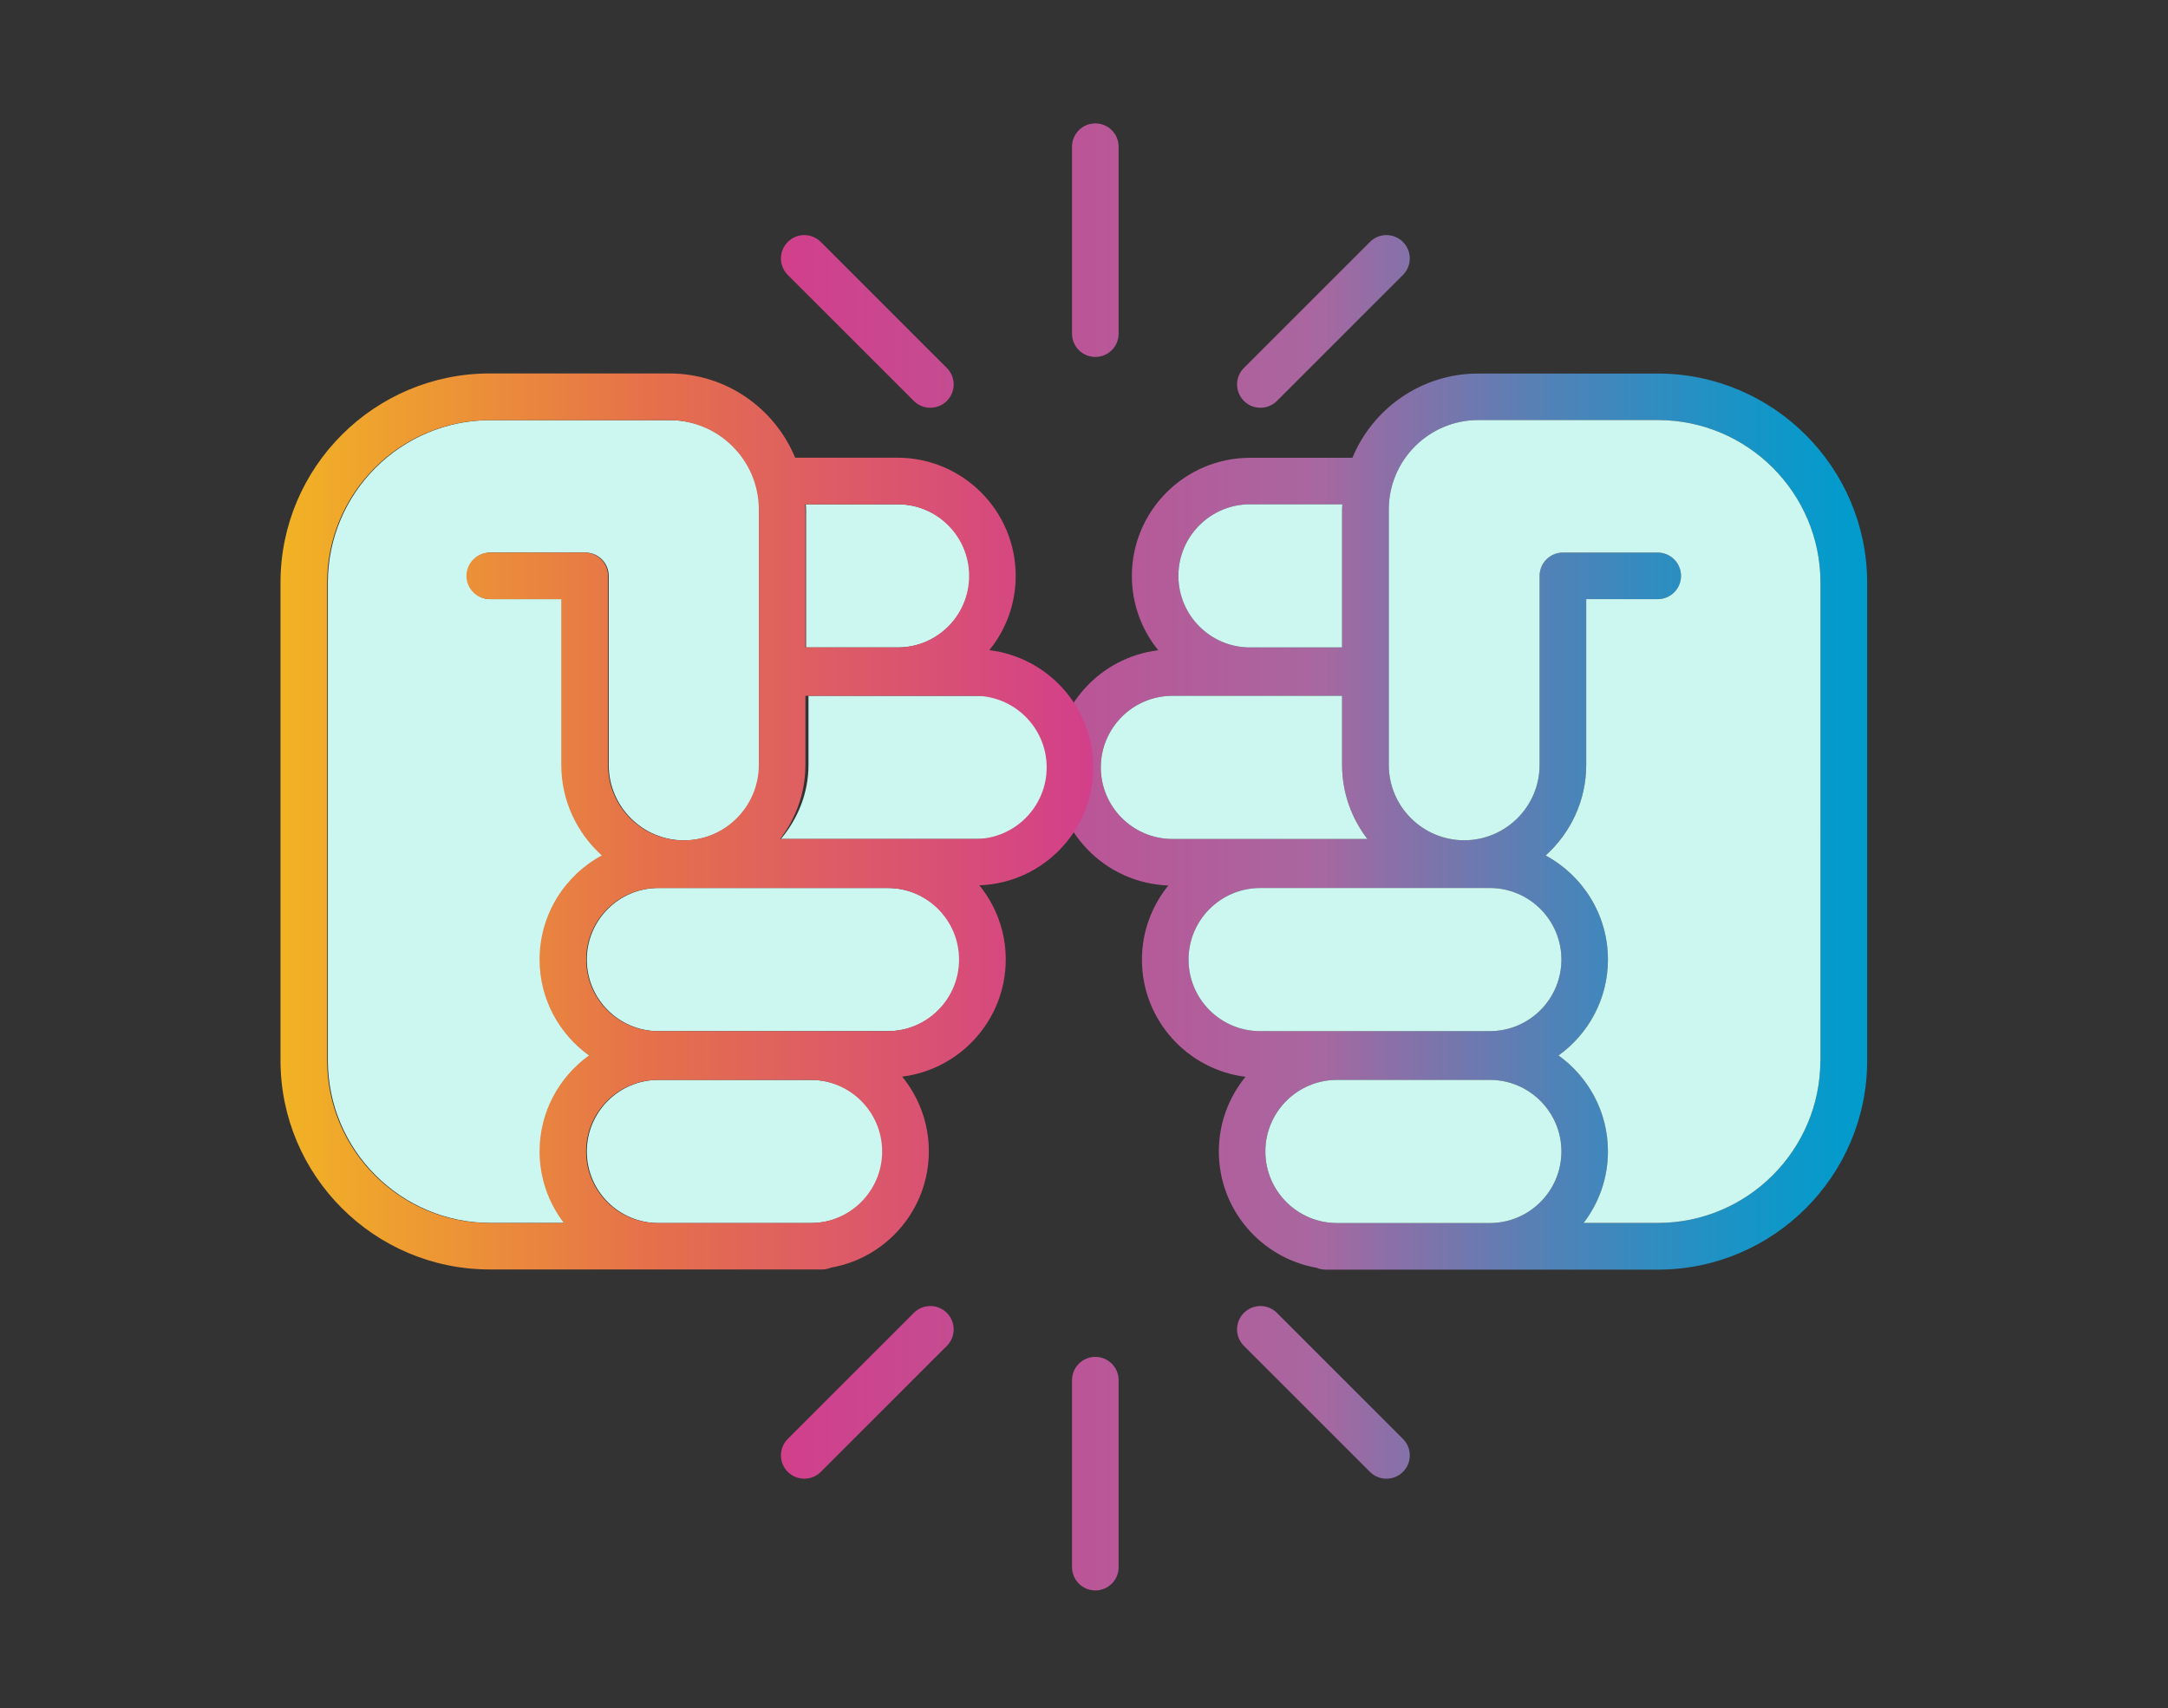 <?xml version="1.0" encoding="utf-8"?>
<!-- Generator: Adobe Illustrator 23.0.0, SVG Export Plug-In . SVG Version: 6.00 Build 0)  -->
<svg version="1.1" id="logo" xmlns="http://www.w3.org/2000/svg" xmlns:xlink="http://www.w3.org/1999/xlink" x="0px" y="0px"
	 viewBox="0 0 232.57 183.31" style="enable-background:new 0 0 232.57 183.31;" xml:space="preserve">
<rect x="0" y="0" width="232.57" height="183.31" fill="#333333" stroke="none"/>
<style type="text/css">
	.st0{fill:url(#SVGID_1_);}
	.st1{fill:#CCF7F0;}
	.st2{fill:url(#SVGID_2_);}
</style>
<linearGradient id="SVGID_1_" gradientUnits="userSpaceOnUse" x1="83.779" y1="91.945" x2="200.278" y2="91.945">
	<stop  offset="0" style="stop-color:#D23F8B"/>
	<stop  offset="0.495" style="stop-color:#A867A0"/>
	<stop  offset="0.557" style="stop-color:#8D6FA7"/>
	<stop  offset="0.71" style="stop-color:#5182B7"/>
	<stop  offset="0.84" style="stop-color:#2590C3"/>
	<stop  offset="0.941" style="stop-color:#0A99CA"/>
	<stop  offset="1" style="stop-color:#009CCD"/>
</linearGradient>
<path class="st0" d="M177.83,40.08h-19.26c-6.08,0-11.3,3.74-13.49,9.04h-10.98c-6.99,0-12.68,5.69-12.68,12.68
	c0,3.02,1.06,5.79,2.83,7.97c-6.27,0.76-11.15,6.1-11.15,12.58c0,6.84,5.45,12.42,12.23,12.66c-1.76,2.18-2.83,4.95-2.83,7.96
	c0,6.46,4.86,11.79,11.11,12.57c-1.79,2.19-2.86,4.98-2.86,8.01c0,6.24,4.54,11.43,10.48,12.48c0.3,0.13,0.64,0.2,0.99,0.2h1.21
	h16.4h18.02c12.38,0,22.45-10.07,22.45-22.44V62.52C200.28,50.15,190.21,40.08,177.83,40.08z M134.09,54.11H144
	c-0.01,0.19-0.03,0.37-0.03,0.56v14.8h-9.88c-4.23,0-7.68-3.44-7.68-7.68S129.86,54.11,134.09,54.11z M118.09,82.34
	c0-4.23,3.44-7.68,7.68-7.68h18.2v7.41c0,2.99,1.02,5.74,2.71,7.95h-20.91C121.54,90.02,118.09,86.58,118.09,82.34z M127.5,102.96
	c0-4.23,3.44-7.68,7.68-7.68h24.64c4.23,0,7.68,3.44,7.68,7.68c0,4.23-3.44,7.68-7.68,7.68h-24.64
	C130.94,110.64,127.5,107.2,127.5,102.96z M143.42,131.23c-4.23,0-7.68-3.44-7.68-7.68c0-4.23,3.44-7.68,7.68-7.68h16.4
	c4.23,0,7.68,3.44,7.68,7.68c0,4.23-3.44,7.68-7.68,7.68H143.42z M195.28,113.78c0,9.62-7.83,17.44-17.45,17.44h-7.95
	c1.63-2.13,2.61-4.79,2.61-7.68c0-4.24-2.1-7.99-5.3-10.29c3.2-2.3,5.3-6.05,5.3-10.29c0-4.82-2.71-9.02-6.68-11.17
	c2.66-2.4,4.35-5.86,4.35-9.72V64.29h7.67c1.38,0,2.5-1.12,2.5-2.5s-1.12-2.5-2.5-2.5h-10.17c-1.38,0-2.5,1.12-2.5,2.5v20.28
	c0,4.46-3.63,8.09-8.09,8.09c-4.46,0-8.09-3.63-8.09-8.09v-27.4c0-5.29,4.31-9.6,9.6-9.6h19.26c9.62,0,17.45,7.83,17.45,17.44
	V113.78z M117.5,38.3c-1.38,0-2.5-1.12-2.5-2.5V15.74c0-1.38,1.12-2.5,2.5-2.5s2.5,1.12,2.5,2.5V35.8
	C120,37.18,118.89,38.3,117.5,38.3z M135.21,43.75c-0.64,0-1.28-0.24-1.77-0.73c-0.98-0.98-0.98-2.56,0-3.54l13.52-13.52
	c0.98-0.98,2.56-0.98,3.54,0c0.98,0.98,0.98,2.56,0,3.54l-13.52,13.52C136.49,43.51,135.85,43.75,135.21,43.75z M99.8,43.75
	c-0.64,0-1.28-0.24-1.77-0.73L84.51,29.5c-0.98-0.98-0.98-2.56,0-3.54c0.98-0.98,2.56-0.98,3.54,0l13.52,13.52
	c0.98,0.98,0.98,2.56,0,3.54C101.08,43.51,100.44,43.75,99.8,43.75z M117.5,170.65c-1.38,0-2.5-1.12-2.5-2.5v-20.06
	c0-1.38,1.12-2.5,2.5-2.5s2.5,1.12,2.5,2.5v20.06C120,169.53,118.89,170.65,117.5,170.65z M148.73,158.66
	c-0.64,0-1.28-0.24-1.77-0.73l-13.52-13.52c-0.98-0.98-0.98-2.56,0-3.54c0.98-0.98,2.56-0.98,3.54,0l13.52,13.52
	c0.98,0.98,0.98,2.56,0,3.54C150.01,158.42,149.37,158.66,148.73,158.66z M86.28,158.66c-0.64,0-1.28-0.24-1.77-0.73
	c-0.98-0.98-0.98-2.56,0-3.54l13.52-13.52c0.98-0.98,2.56-0.98,3.54,0c0.98,0.98,0.98,2.56,0,3.54l-13.52,13.52
	C87.56,158.42,86.92,158.66,86.28,158.66z"/>
<path class="st1" d="M134.09,54.11H144c-0.01,0.19-0.03,0.37-0.03,0.56v14.8h-9.88c-4.23,0-7.68-3.44-7.68-7.68
	S129.86,54.11,134.09,54.11z"/>
<path class="st1" d="M118.09,82.34c0-4.23,3.44-7.68,7.68-7.68h18.2v7.41c0,2.99,1.02,5.74,2.71,7.95h-20.91
	C121.54,90.02,118.09,86.58,118.09,82.34z"/>
<path class="st1" d="M127.5,102.96c0-4.23,3.44-7.68,7.68-7.68h24.64c4.23,0,7.68,3.44,7.68,7.68c0,4.23-3.44,7.68-7.68,7.68h-24.64
	C130.94,110.64,127.5,107.2,127.5,102.96z"/>
<path class="st1" d="M143.42,131.23c-4.23,0-7.68-3.44-7.68-7.68c0-4.23,3.44-7.68,7.68-7.68h16.4c4.23,0,7.68,3.44,7.68,7.68
	c0,4.23-3.44,7.68-7.68,7.68H143.42z"/>
<path class="st1" d="M195.28,113.78c0,9.62-7.83,17.44-17.45,17.44h-7.95c1.63-2.13,2.61-4.79,2.61-7.68c0-4.24-2.1-7.99-5.3-10.29
	c3.2-2.3,5.3-6.05,5.3-10.29c0-4.82-2.71-9.02-6.68-11.17c2.66-2.4,4.35-5.86,4.35-9.72V64.29h7.67c1.38,0,2.5-1.12,2.5-2.5
	s-1.12-2.5-2.5-2.5h-10.17c-1.38,0-2.5,1.12-2.5,2.5v20.28c0,4.46-3.63,8.09-8.09,8.09c-4.46,0-8.09-3.63-8.09-8.09v-27.4
	c0-5.29,4.31-9.6,9.6-9.6h19.26c9.62,0,17.45,7.83,17.45,17.44V113.78z"/>
<path class="st1" d="M104.03,61.79c0,4.23-3.45,7.68-7.68,7.68h-9.88v-14.8c0-0.19-0.02-0.37-0.03-0.56h9.91
	C100.59,54.11,104.03,57.56,104.03,61.79z"/>
<path class="st1" d="M106.61,90.02H83.77c1.85-2.21,2.96-4.96,2.96-7.95v-7.41h19.89c4.63,0,8.39,3.44,8.39,7.68
	S111.24,90.02,106.61,90.02z"/>
<path class="st1" d="M95.27,110.64H70.63c-4.23,0-7.68-3.44-7.68-7.68c0-4.23,3.44-7.68,7.68-7.68h24.64c4.23,0,7.68,3.44,7.68,7.68
	C102.95,107.2,99.51,110.64,95.27,110.64z"/>
<path class="st1" d="M70.63,131.23c-4.23,0-7.68-3.44-7.68-7.68c0-4.23,3.44-7.68,7.68-7.68h16.4c4.23,0,7.68,3.44,7.68,7.68
	c0,4.23-3.44,7.68-7.68,7.68H70.63z"/>
<path class="st1" d="M35.17,62.52c0-9.62,7.83-17.44,17.45-17.44h19.26c5.29,0,9.6,4.31,9.6,9.6v27.4c0,4.46-3.63,8.09-8.09,8.09
	c-4.46,0-8.09-3.63-8.09-8.09V61.79c0-1.38-1.12-2.5-2.5-2.5H52.62c-1.38,0-2.5,1.12-2.5,2.5s1.12,2.5,2.5,2.5h7.67v17.78
	c0,3.86,1.69,7.32,4.35,9.72c-3.98,2.14-6.68,6.34-6.68,11.17c0,4.24,2.1,7.99,5.3,10.29c-3.2,2.3-5.3,6.05-5.3,10.29
	c0,2.89,0.98,5.54,2.61,7.68h-7.95c-9.62,0-17.45-7.83-17.45-17.44V62.52z"/>
<linearGradient id="SVGID_2_" gradientUnits="userSpaceOnUse" x1="30.095" y1="88.151" x2="117.279" y2="88.151">
	<stop  offset="0" style="stop-color:#F2B324"/>
	<stop  offset="0.457" style="stop-color:#E5704B"/>
	<stop  offset="1" style="stop-color:#D23F8B"/>
</linearGradient>
<path class="st2" d="M117.28,82.34c0-6.47-4.88-11.82-11.15-12.58c1.77-2.18,2.83-4.95,2.83-7.97c0-6.99-5.69-12.68-12.68-12.68
	H85.3c-2.19-5.3-7.41-9.04-13.49-9.04H52.54c-12.38,0-22.45,10.07-22.45,22.44v51.26c0,12.38,10.07,22.44,22.45,22.44h18.02h16.4
	h1.21c0.35,0,0.68-0.07,0.99-0.2c5.95-1.04,10.48-6.23,10.48-12.48c0-3.04-1.08-5.83-2.86-8.01c6.25-0.78,11.11-6.11,11.11-12.57
	c0-3.02-1.06-5.78-2.83-7.96C111.83,94.76,117.28,89.18,117.28,82.34z M96.28,54.11c4.23,0,7.68,3.44,7.68,7.68
	s-3.45,7.68-7.68,7.68H86.4v-14.8c0-0.19-0.02-0.37-0.03-0.56H96.28z M60.49,131.23h-7.95c-9.62,0-17.45-7.83-17.45-17.44V62.52
	c0-9.62,7.83-17.44,17.45-17.44H71.8c5.29,0,9.6,4.31,9.6,9.6v27.4c0,4.46-3.63,8.09-8.09,8.09c-4.46,0-8.09-3.63-8.09-8.09V61.79
	c0-1.38-1.12-2.5-2.5-2.5H52.54c-1.38,0-2.5,1.12-2.5,2.5s1.12,2.5,2.5,2.5h7.67v17.78c0,3.86,1.69,7.32,4.35,9.72
	c-3.98,2.14-6.68,6.34-6.68,11.17c0,4.24,2.1,7.99,5.3,10.29c-3.2,2.3-5.3,6.05-5.3,10.29C57.88,126.43,58.86,129.09,60.49,131.23z
	 M86.95,131.23h-16.4c-4.23,0-7.68-3.44-7.68-7.68c0-4.23,3.44-7.68,7.68-7.68h16.4c4.23,0,7.68,3.44,7.68,7.68
	C94.63,127.78,91.19,131.23,86.95,131.23z M95.2,110.64H70.56c-4.23,0-7.68-3.44-7.68-7.68c0-4.23,3.44-7.68,7.68-7.68H95.2
	c4.23,0,7.68,3.44,7.68,7.68C102.88,107.2,99.43,110.64,95.2,110.64z M104.6,90.02H83.69c1.69-2.21,2.71-4.96,2.71-7.95v-7.41h18.2
	c4.23,0,7.68,3.44,7.68,7.68S108.83,90.02,104.6,90.02z"/>
</svg>
